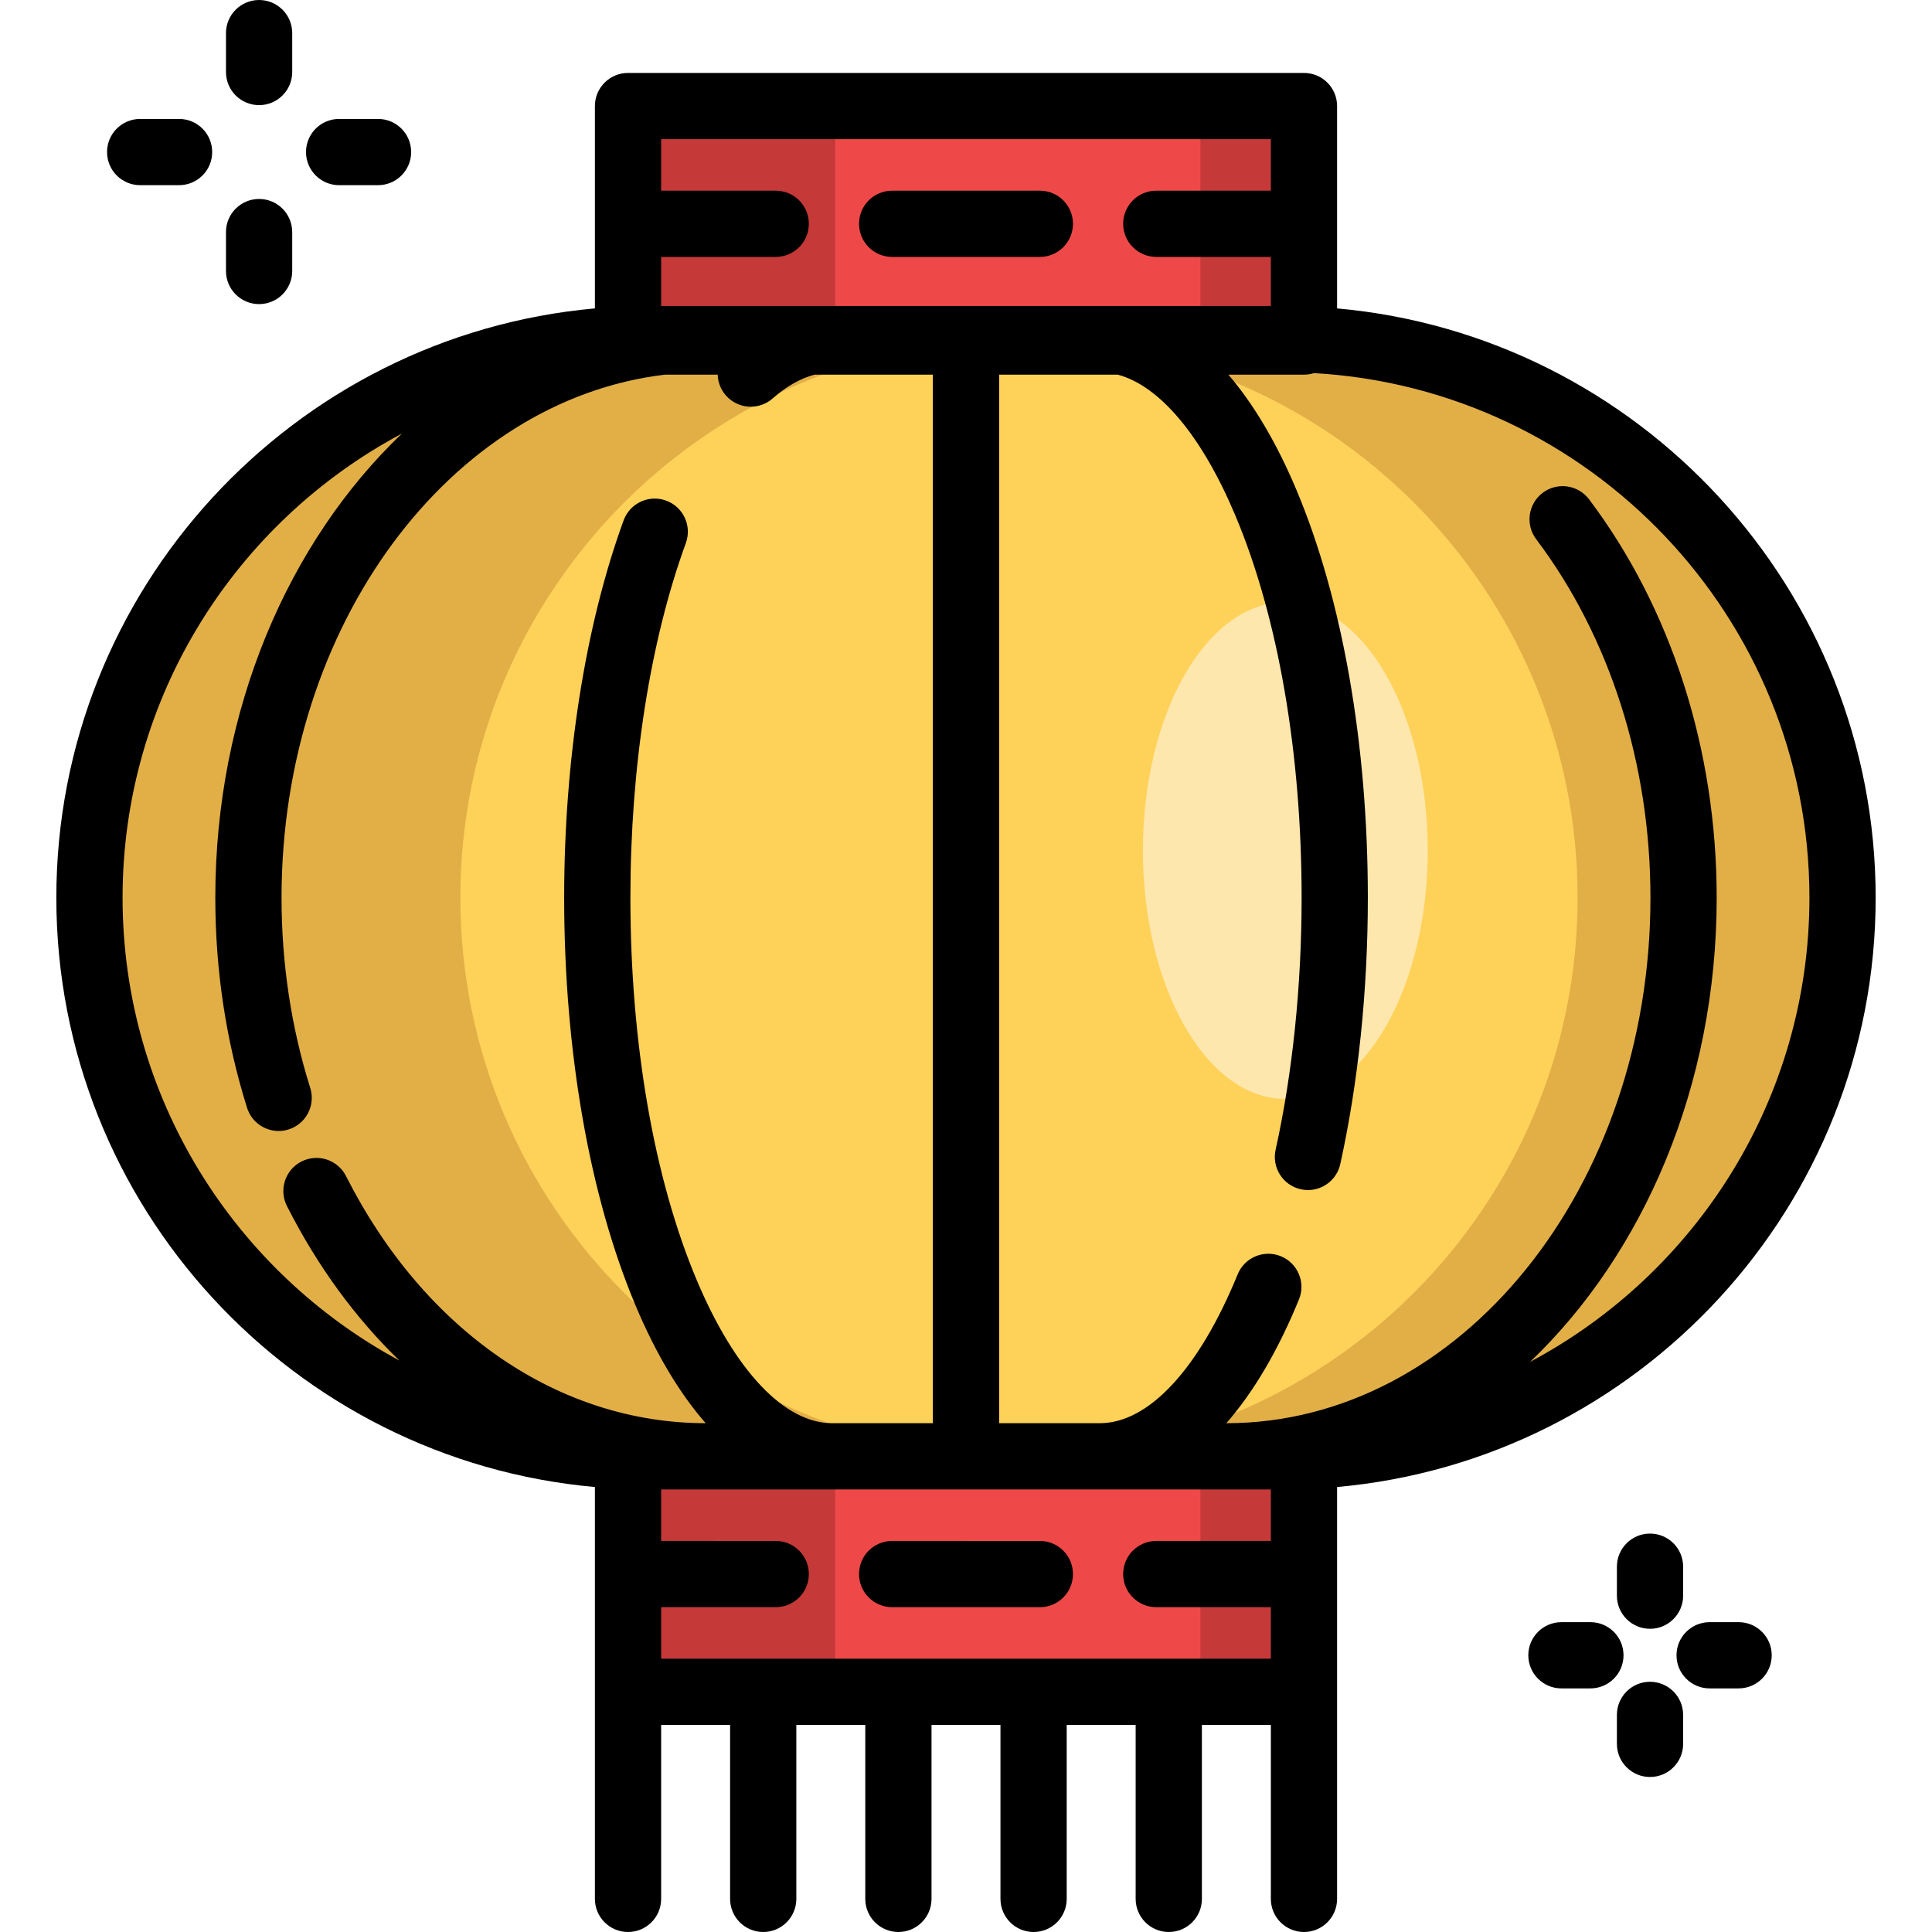 <?xml version="1.0" encoding="UTF-8" standalone="no"?><!-- icon666.com - MILLIONS OF FREE VECTOR ICONS --><svg width="1024" height="1024" version="1.1" id="Layer_1" xmlns="http://www.w3.org/2000/svg" xmlns:xlink="http://www.w3.org/1999/xlink" x="0px" y="0px" viewBox="0 0 512 512" style="enable-background:new 0 0 512 512;" xml:space="preserve"><g><rect x="166.432" y="385.934" style="fill:#EE4948;" width="179.129" height="62.409"/><rect x="166.432" y="28.109" style="fill:#EE4948;" width="179.129" height="62.409"/></g><g><rect x="166.432" y="28.109" style="fill:#C63939;" width="54.901" height="62.409"/><rect x="318.119" y="28.109" style="fill:#C63939;" width="27.45" height="62.409"/><rect x="166.432" y="385.934" style="fill:#C63939;" width="54.901" height="62.409"/><rect x="318.119" y="385.934" style="fill:#C63939;" width="27.45" height="62.409"/></g><path style="fill:#FED159;" d="M340.257,89.869H171.743c-81.758,0-148.035,66.278-148.035,148.035l0,0 c0,81.758,66.278,148.035,148.035,148.035h168.515c81.758,0,148.035-66.278,148.035-148.035l0,0 C488.293,156.145,422.015,89.869,340.257,89.869z"/><g><path style="fill:#E2AF47;" d="M122.003,237.904L122.003,237.904c0-81.758,66.278-148.035,148.035-148.035h-98.295 c-81.758,0-148.035,66.278-148.035,148.035l0,0c0,81.758,66.278,148.035,148.035,148.035h98.295 C188.281,385.938,122.003,319.662,122.003,237.904z"/><path style="fill:#E2AF47;" d="M340.258,89.867h-70.211c81.758,0,148.035,66.278,148.035,148.035l0,0 c0,81.758-66.278,148.035-148.035,148.035h70.211c81.758,0,148.035-66.278,148.035-148.035l0,0 C488.293,156.145,422.015,89.867,340.258,89.867z"/></g><ellipse style="fill:#FEE7AD;" cx="340.622" cy="225.4" rx="37.74" ry="65.826"/><path d="M497.069,237.903c0-81.719-62.836-149.025-142.727-156.172V28.106c0-4.847-3.928-8.777-8.777-8.777H166.433 c-4.848,0-8.777,3.93-8.777,8.777v53.625C77.767,88.879,14.93,156.185,14.93,237.904c0,81.718,62.836,149.025,142.726,156.172 v109.147c0,4.847,3.928,8.777,8.777,8.777s8.777-3.93,8.777-8.777V457.12h18.273v46.103c0,4.847,3.928,8.777,8.777,8.777 s8.777-3.93,8.777-8.777V457.12h18.272v46.103c0,4.847,3.928,8.777,8.777,8.777s8.777-3.93,8.777-8.777V457.12h18.272v46.103 c0,4.847,3.928,8.777,8.777,8.777c4.848,0,8.777-3.93,8.777-8.777V457.12h18.273v46.103c0,4.847,3.928,8.777,8.777,8.777 c4.848,0,8.777-3.93,8.777-8.777V457.12h18.272v46.103c0,4.847,3.928,8.777,8.777,8.777s8.777-3.93,8.777-8.777V394.076 C434.233,386.929,497.069,319.622,497.069,237.903z M479.516,237.904c0,53.225-30.02,99.564-74.012,122.996 c30.094-28.746,49.437-73.195,49.437-122.996c0-39.176-12.013-76.673-33.822-105.581c-2.92-3.869-8.425-4.64-12.292-1.72 c-3.87,2.92-4.64,8.423-1.721,12.292c19.529,25.882,30.282,59.625,30.282,95.009c0,76.779-50.417,139.246-112.392,139.259 c7.204-8.234,13.705-19.242,19.247-32.806c1.833-4.487-0.318-9.611-4.805-11.445c-4.49-1.835-9.612,0.318-11.445,4.805 c-10.241,25.068-23.563,39.445-36.547,39.445h-26.666V99.288h31.44c11.145,2.982,22.285,16.221,31.169,37.342 c11.319,26.907,17.552,62.874,17.552,101.274c0,23.284-2.383,46.385-6.89,66.803c-1.046,4.734,1.945,9.418,6.677,10.463 c0.638,0.14,1.274,0.208,1.9,0.208c4.028,0,7.658-2.791,8.561-6.887c4.778-21.641,7.303-46.051,7.303-70.588 c0-40.683-6.721-79.067-18.926-108.08c-5.246-12.472-11.329-22.711-18.029-30.536h20.029c0.924,0,1.815-0.145,2.652-0.41 C421.316,103.019,479.516,163.788,479.516,237.904z M336.79,36.882v13.649h-30.364c-4.848,0-8.777,3.93-8.777,8.777 s3.928,8.777,8.777,8.777h30.364v13.006H175.21V68.085h30.364c4.848,0,8.777-3.93,8.777-8.777s-3.928-8.777-8.777-8.777H175.21 V36.882H336.79z M32.484,237.903c0-53.225,30.02-99.564,74.013-122.996c-30.094,28.746-49.438,73.195-49.438,122.996 c0,19.174,2.831,37.906,8.414,55.674c1.178,3.749,4.639,6.148,8.371,6.148c0.871,0,1.758-0.131,2.633-0.406 c4.625-1.453,7.195-6.38,5.742-11.004c-5.047-16.064-7.608-33.025-7.608-50.413c0-72.285,44.688-131.874,101.635-138.616h13.945 c0.062,1.965,0.781,3.921,2.18,5.513c3.198,3.642,8.745,3.999,12.386,0.799c3.693-3.245,7.417-5.34,11.121-6.313h31.344V377.16 h-26.666c-12.688,0-25.787-13.845-35.943-37.985c-11.319-26.907-17.552-62.874-17.552-101.274c0-34.654,5.218-68.032,14.695-93.984 c1.663-4.553-0.681-9.592-5.234-11.254c-4.556-1.663-9.592,0.682-11.254,5.234c-10.164,27.833-15.76,63.349-15.76,100.005 c0,40.683,6.721,79.067,18.926,108.08c5.389,12.812,11.659,23.276,18.576,31.179c-38.932-0.005-74.562-24.486-95.314-65.488 c-2.187-4.325-7.466-6.056-11.794-3.868c-4.324,2.188-6.057,7.47-3.868,11.795c8.073,15.952,18.186,29.716,29.801,40.951 C62.204,337.009,32.484,290.863,32.484,237.903z M175.21,425.918h30.364c4.848,0,8.777-3.93,8.777-8.777s-3.928-8.777-8.777-8.777 H175.21v-13.65h161.579v13.65h-30.364c-4.848,0-8.777,3.93-8.777,8.777s3.928,8.777,8.777,8.777h30.364v13.648H175.21V425.918z"/><path d="M68.663,27.863c4.848,0,8.777-3.93,8.777-8.777V8.777C77.44,3.93,73.512,0,68.663,0c-4.848,0-8.777,3.93-8.777,8.777v10.31 C59.886,23.934,63.816,27.863,68.663,27.863z"/><path d="M68.663,80.592c4.848,0,8.777-3.93,8.777-8.777v-10.31c0-4.847-3.928-8.777-8.777-8.777c-4.848,0-8.777,3.93-8.777,8.777 v10.31C59.886,76.662,63.816,80.592,68.663,80.592z"/><path d="M89.873,49.073h10.311c4.848,0,8.777-3.93,8.777-8.777s-3.928-8.777-8.777-8.777H89.873c-4.848,0-8.777,3.93-8.777,8.777 S85.026,49.073,89.873,49.073z"/><path d="M37.145,49.073h10.31c4.848,0,8.777-3.93,8.777-8.777s-3.928-8.777-8.777-8.777h-10.31c-4.848,0-8.777,3.93-8.777,8.777 S32.297,49.073,37.145,49.073z"/><path d="M428.495,415.191v7.679c0,4.847,3.928,8.777,8.777,8.777c4.848,0,8.777-3.93,8.777-8.777v-7.679 c0-4.847-3.928-8.777-8.777-8.777C432.423,406.414,428.495,410.344,428.495,415.191z"/><path d="M437.271,445.688c-4.848,0-8.777,3.93-8.777,8.777v7.679c0,4.847,3.928,8.777,8.777,8.777c4.848,0,8.777-3.93,8.777-8.777 v-7.679C446.048,449.617,442.118,445.688,437.271,445.688z"/><path d="M460.748,429.89h-7.679c-4.848,0-8.777,3.93-8.777,8.777s3.928,8.777,8.777,8.777h7.679c4.848,0,8.777-3.93,8.777-8.777 S465.596,429.89,460.748,429.89z"/><path d="M421.474,429.89h-7.679c-4.848,0-8.777,3.93-8.777,8.777s3.928,8.777,8.777,8.777h7.679c4.848,0,8.777-3.93,8.777-8.777 S426.321,429.89,421.474,429.89z"/><path d="M236.43,68.085h39.141c4.848,0,8.777-3.93,8.777-8.777s-3.928-8.777-8.777-8.777H236.43c-4.848,0-8.777,3.93-8.777,8.777 S231.582,68.085,236.43,68.085z"/><path d="M236.43,425.918h39.141c4.848,0,8.777-3.93,8.777-8.777s-3.928-8.777-8.777-8.777H236.43c-4.848,0-8.777,3.93-8.777,8.777 S231.582,425.918,236.43,425.918z"/></svg>